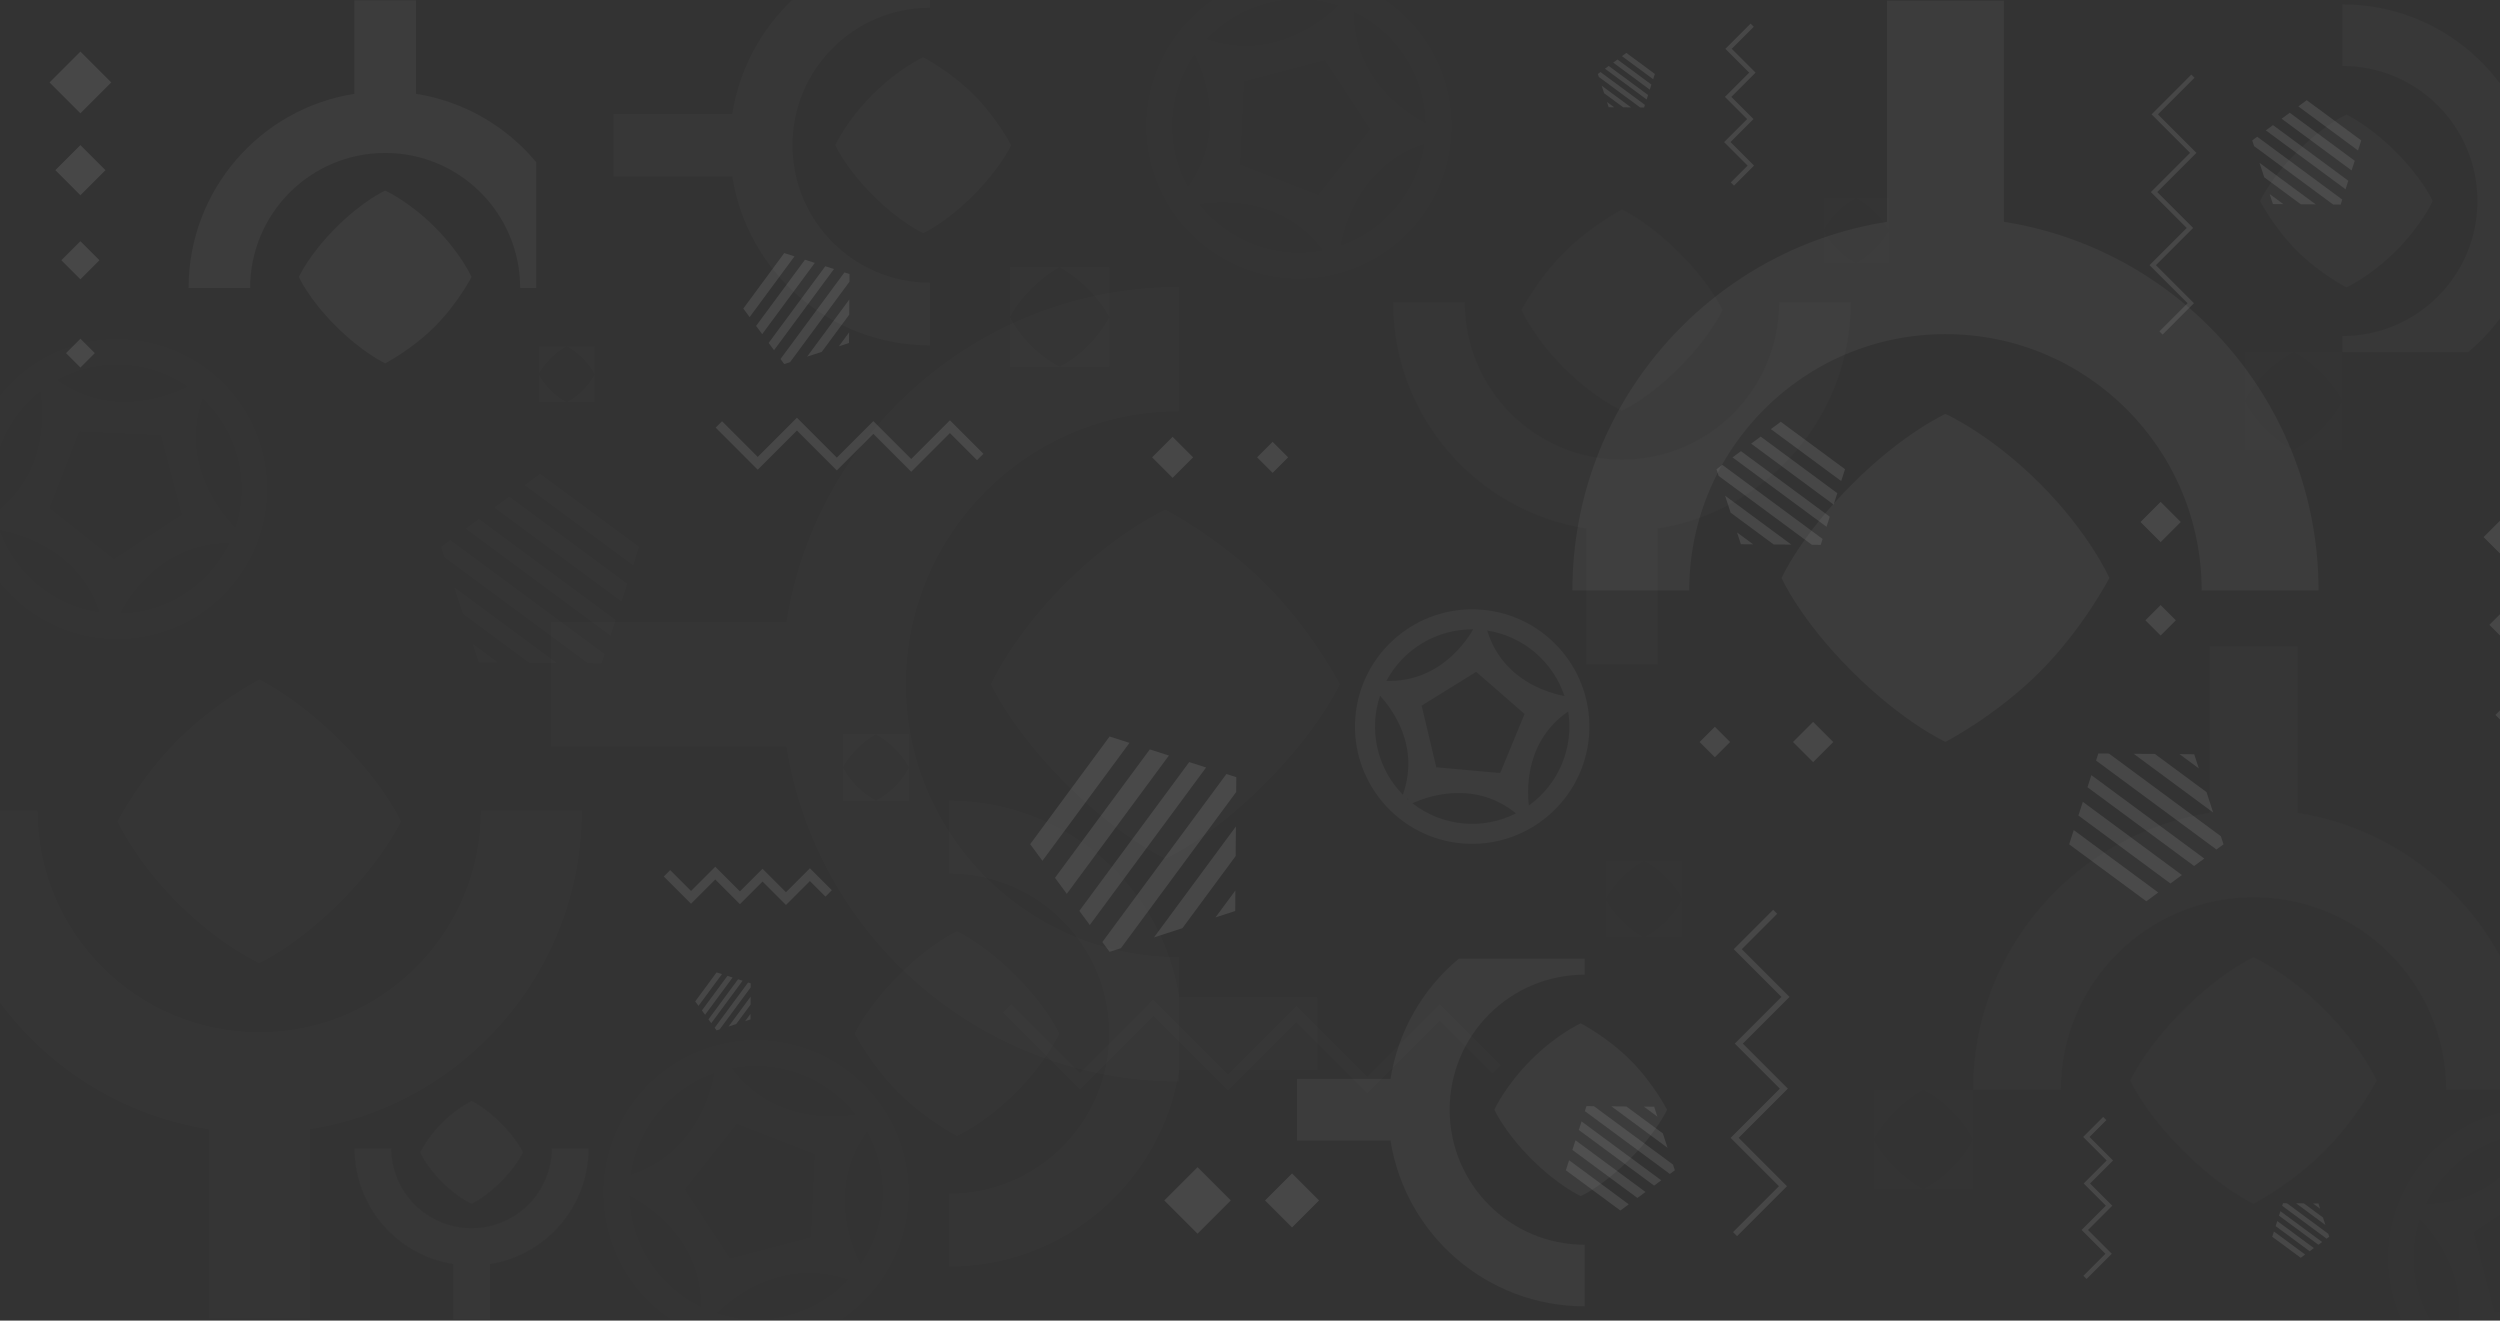 <svg width="1647" height="870" viewBox="0 0 1647 870" fill="none" xmlns="http://www.w3.org/2000/svg">
<rect x="0" y="0" width="1647" height="870" fill="#333333" stroke="none"/>
<g opacity="0.23">
<path opacity="0.23" d="M1244.19 151.86L1244.19 173.275L1222.77 173.275C1222.77 173.275 1228.23 170.855 1234.97 164.108C1241.72 157.362 1244.19 151.86 1244.19 151.86Z" fill="white" fill-opacity="0.1"/>
<path opacity="0.23" d="M1222.77 130.44L1244.19 130.44L1244.19 151.86C1244.19 151.86 1241.84 146.498 1235.06 139.718C1228.27 132.937 1222.77 130.44 1222.77 130.44Z" fill="white" fill-opacity="0.1"/>
<path opacity="0.23" d="M1222.77 130.44C1213.67 135.292 1206.22 142.748 1201.36 151.86L1201.36 130.44L1222.77 130.44Z" fill="white" fill-opacity="0.1"/>
<path opacity="0.23" d="M1222.77 173.275L1201.36 173.275L1201.36 151.86C1201.36 151.86 1203.95 157.686 1210.45 164.194C1216.94 170.701 1222.77 173.275 1222.77 173.275Z" fill="white" fill-opacity="0.1"/>
</g>
<g opacity="0.23">
<path opacity="0.23" d="M1543.18 264.14L1543.18 296.312L1511.02 296.312C1511.02 296.312 1519.21 292.677 1529.34 282.543C1539.47 272.408 1543.18 264.14 1543.18 264.14Z" fill="white" fill-opacity="0.1"/>
<path opacity="0.23" d="M1511.02 231.968L1543.18 231.968L1543.18 264.14C1543.18 264.14 1539.65 256.094 1529.47 245.904C1519.29 235.714 1511.02 231.968 1511.02 231.968Z" fill="white" fill-opacity="0.1"/>
<path opacity="0.23" d="M1511.02 231.968C1497.35 239.258 1486.15 250.457 1478.86 264.14L1478.86 231.968L1511.02 231.968Z" fill="white" fill-opacity="0.1"/>
<path opacity="0.23" d="M1511.02 296.312L1478.86 296.312L1478.86 264.14C1478.86 264.14 1482.73 272.894 1492.5 282.666C1502.27 292.438 1511.02 296.312 1511.02 296.312Z" fill="white" fill-opacity="0.1"/>
</g>
<path d="M1424.71 220.419L1445.38 199.741L1420.33 174.69L1444.83 150.181L1421.19 126.537L1447.02 100.71L1421.66 75.34L1445.76 51.235L1443.65 49.13L1417.45 75.34L1442.8 100.71L1416.99 126.537L1440.62 150.181L1416.12 174.69L1441.17 199.741L1422.6 218.314L1424.71 220.419Z" fill="white" fill-opacity="0.1"/>
<path d="M1142.36 122.309L1155.55 109.114L1140.05 93.614L1155.21 78.455L1140.59 63.833L1156.56 47.855L1140.87 32.164L1155.38 17.652L1153.27 15.547L1136.66 32.164L1152.35 47.855L1136.37 63.833L1151 78.455L1135.84 93.614L1151.33 109.114L1140.25 120.199L1142.36 122.309Z" fill="white" fill-opacity="0.1"/>
<path d="M1551.28 105.91L1549.23 112.29L1503.12 78.221L1508.46 74.279L1551.28 105.91Z" fill="white" fill-opacity="0.1"/>
<path d="M1492.72 85.892L1497.44 82.41L1547.05 119.066L1545.25 124.7L1492.72 85.892Z" fill="white" fill-opacity="0.1"/>
<path d="M1515.71 134.561L1491.67 116.793L1488.58 107.302L1525.58 134.642L1515.71 134.561Z" fill="white" fill-opacity="0.1"/>
<path d="M1514.13 70.089L1519.67 66.006L1555.58 92.502L1553.45 99.138L1514.13 70.089Z" fill="white" fill-opacity="0.1"/>
<path d="M1504.24 134.467L1497.4 134.416L1495.25 127.832L1504.24 134.467Z" fill="white" fill-opacity="0.1"/>
<path d="M1484.99 96.269L1483.76 92.502L1487.04 90.081L1543.07 131.476L1542.01 134.774L1537.06 134.736L1484.99 96.269Z" fill="white" fill-opacity="0.1"/>
<path d="M1210.42 324.922L1208 332.44L1153.64 292.277L1159.93 287.627L1210.42 324.922Z" fill="white" fill-opacity="0.1"/>
<path d="M1141.37 301.32L1146.94 297.216L1205.44 340.431L1203.31 347.07L1141.37 301.32Z" fill="white" fill-opacity="0.1"/>
<path d="M1168.49 358.701L1140.13 337.754L1136.49 326.563L1180.13 358.795L1168.49 358.701Z" fill="white" fill-opacity="0.1"/>
<path d="M1166.63 282.688L1173.16 277.872L1215.49 309.111L1212.98 316.936L1166.63 282.688Z" fill="white" fill-opacity="0.1"/>
<path d="M1154.96 358.594L1146.89 358.53L1144.37 350.765L1154.96 358.594Z" fill="white" fill-opacity="0.1"/>
<path d="M1132.26 313.556L1130.82 309.111L1134.68 306.26L1200.74 355.061L1199.49 358.952L1193.65 358.906L1132.26 313.556Z" fill="white" fill-opacity="0.1"/>
<g opacity="0.32">
<path opacity="0.32" d="M413.133 384.596L409.418 396.163L325.79 334.38L335.479 327.233L413.133 384.596Z" fill="white" fill-opacity="0.1"/>
<path opacity="0.32" d="M306.934 348.294L315.496 341.978L405.474 408.449L402.193 418.665L306.934 348.294Z" fill="white" fill-opacity="0.1"/>
<path opacity="0.32" d="M348.642 436.556L305.027 404.337L299.427 387.123L366.536 436.701L348.642 436.556Z" fill="white" fill-opacity="0.1"/>
<path opacity="0.32" d="M345.778 319.634L355.816 312.227L420.938 360.278L417.078 372.309L345.778 319.634Z" fill="white" fill-opacity="0.1"/>
<path opacity="0.32" d="M327.833 436.39L315.419 436.287L311.534 424.35L327.833 436.39Z" fill="white" fill-opacity="0.1"/>
<path opacity="0.32" d="M292.916 367.11L290.695 360.278L296.639 355.893L398.248 430.956L396.328 436.939L387.345 436.867L292.916 367.11Z" fill="white" fill-opacity="0.1"/>
</g>
<path d="M1087.96 55.731L1086.89 59.064L1062.78 41.249L1065.58 39.191L1087.96 55.731Z" fill="white" fill-opacity="0.1"/>
<path d="M1057.35 45.264L1059.81 43.44L1085.76 62.605L1084.81 65.55L1057.35 45.264Z" fill="white" fill-opacity="0.1"/>
<path d="M1069.37 70.711L1056.79 61.421L1055.18 56.456L1074.53 70.754L1069.37 70.711Z" fill="white" fill-opacity="0.1"/>
<path d="M1068.54 37.001L1071.44 34.865L1090.22 48.716L1089.1 52.185L1068.54 37.001Z" fill="white" fill-opacity="0.1"/>
<path d="M1063.37 70.665L1059.79 70.635L1058.67 67.191L1063.37 70.665Z" fill="white" fill-opacity="0.1"/>
<path d="M1053.3 50.69L1052.66 48.717L1054.38 47.455L1083.67 69.097L1083.12 70.823L1080.53 70.801L1053.3 50.69Z" fill="white" fill-opacity="0.1"/>
<g opacity="0.34">
<path opacity="0.44" d="M1068.55 270.555C1068.55 270.555 1050.52 262.577 1030.4 242.453C1010.28 222.329 1002.32 204.301 1002.32 204.301C1002.32 204.301 1012.78 183.968 1030.5 166.239C1048.23 148.51 1068.56 138.043 1068.56 138.043C1068.56 138.043 1085.58 145.757 1106.55 166.742C1127.52 187.727 1134.79 204.301 1134.79 204.301C1134.79 204.301 1127.13 221.323 1106.28 242.193C1085.43 263.063 1068.55 270.555 1068.55 270.555Z" fill="white" fill-opacity="0.1"/>
<path opacity="0.46" d="M917.788 199.238L965.023 199.238C965.023 256.431 1011.38 302.799 1068.56 302.799C1125.73 302.799 1172.08 256.435 1172.08 199.238L1219.32 199.238C1219.32 274.484 1164.22 336.851 1092.18 348.192L1092.18 437.587L1044.94 437.587L1044.94 348.187C972.879 336.851 917.788 274.484 917.788 199.238Z" fill="white" fill-opacity="0.1"/>
</g>
<path opacity="0.25" d="M1602.69 132.413C1602.69 132.413 1595.84 147.896 1578.56 165.186C1561.27 182.476 1545.79 189.325 1545.79 189.325C1545.79 189.325 1528.34 180.337 1513.1 165.105C1497.87 149.874 1488.9 132.413 1488.9 132.413C1488.9 132.413 1495.52 117.791 1513.54 99.768C1531.56 81.745 1545.79 75.501 1545.79 75.501C1545.79 75.501 1560.41 82.069 1578.33 99.998C1596.26 117.928 1602.69 132.413 1602.69 132.413Z" fill="white" fill-opacity="0.1"/>
<path d="M1423.42 357.171L1436.69 343.896L1423.42 330.625L1410.16 343.896L1423.42 357.171Z" fill="white" fill-opacity="0.1"/>
<path d="M1423.42 418.677L1433.46 408.64L1423.42 398.608L1413.39 408.64L1423.42 418.677Z" fill="white" fill-opacity="0.1"/>
<g opacity="0.35">
<g opacity="0.35">
<path opacity="0.35" d="M51.302 226.791C103.904 212.501 158.323 243.676 172.613 296.296C186.903 348.916 155.732 403.343 103.13 417.654C64.039 428.275 23.944 413.785 0.062 384.042L0.062 349.867C10.483 379.021 36.233 399.094 65.541 403.356C59.034 383.56 46.034 368.495 26.884 358.527C18.445 354.161 9.412 351.057 0.075 349.313L0.075 335.181C15.369 322.348 24.429 305.403 27.029 284.696C28.133 275.737 27.99 266.668 26.603 257.748C14.485 267.312 5.293 280.093 0.075 294.634L0.075 260.459C13.135 244.059 31.082 232.264 51.302 226.791ZM55.732 243.096C49.467 244.796 43.426 247.235 37.736 250.363C55.034 262.7 74.758 267.12 96.402 263.502C105.84 261.901 114.99 258.914 123.556 254.637C113.763 247.902 102.625 243.381 90.913 241.389C79.201 239.396 67.197 239.978 55.732 243.096ZM156.315 300.724C152.372 286.14 144.457 272.941 133.454 262.602C126.433 282.999 127.88 303.4 137.782 323.29C142.261 332.254 148.109 340.462 155.115 347.621C160.1 332.445 160.517 316.136 156.315 300.724ZM153.574 351.921L152.949 352.62L152.949 353.498C153.153 352.973 153.366 352.449 153.574 351.921ZM98.704 401.332C110.043 398.257 120.587 392.773 129.62 385.251C138.652 377.729 145.96 368.347 151.047 357.742C128.884 357.896 109.768 366.351 94.236 382.887C88.275 389.274 83.195 396.43 79.129 404.166C85.744 404.018 92.318 403.067 98.704 401.332ZM75.056 368.32L119.739 339.042L105.981 286.707L52.226 284.261L32.65 334.716L75.056 368.32Z" fill="white" fill-opacity="0.1"/>
</g>
</g>
<path opacity="0.25" d="M1671.1 112.123L1725.94 112.123L1725.94 152.708L1671.1 152.708C1666.19 183.736 1650.17 211.913 1626.03 231.977L1543.18 231.977L1543.18 221.37C1592.3 221.37 1632.12 181.544 1632.12 132.414C1632.12 83.284 1592.3 43.47 1543.18 43.47L1543.18 2.877C1607.8 2.877 1661.36 50.221 1671.1 112.123Z" fill="white" fill-opacity="0.1"/>
<path opacity="0.44" d="M253.765 125.544C253.765 125.544 269.247 132.392 286.533 149.682C303.818 166.973 310.666 182.456 310.666 182.456C310.666 182.456 301.682 199.929 286.456 215.148C271.23 230.367 253.77 239.367 253.77 239.367C253.77 239.367 239.152 232.74 221.134 214.717C203.117 196.694 196.878 182.456 196.878 182.456C196.878 182.456 203.449 167.833 221.368 149.904C239.288 131.975 253.765 125.544 253.765 125.544Z" fill="white" fill-opacity="0.1"/>
<path opacity="0.44" d="M233.479 61.796L233.479 0.162L274.056 0.162L274.056 61.796C305.045 66.703 333.2 82.717 353.28 106.86L353.28 189.734L342.68 189.734C342.68 140.605 302.865 100.778 253.74 100.778C204.615 100.778 164.8 140.605 164.8 189.734L124.233 189.734C124.267 125.096 171.596 71.521 233.479 61.796Z" fill="white" fill-opacity="0.1"/>
<g opacity="0.23">
<path opacity="0.23" d="M1234.48 750.725L1234.48 718.05L1267.15 718.05C1267.15 718.05 1258.83 721.741 1248.54 732.037C1238.25 742.333 1234.48 750.725 1234.48 750.725Z" fill="white" fill-opacity="0.1"/>
<path opacity="0.23" d="M1267.15 783.4L1234.48 783.4L1234.48 750.725C1234.48 750.725 1238.06 758.899 1248.4 769.247C1258.75 779.594 1267.15 783.4 1267.15 783.4Z" fill="white" fill-opacity="0.1"/>
<path opacity="0.23" d="M1267.15 783.4C1281.03 775.994 1292.4 764.62 1299.81 750.725L1299.81 783.4L1267.15 783.4Z" fill="white" fill-opacity="0.1"/>
<path opacity="0.23" d="M1267.15 718.05L1299.81 718.05L1299.81 750.725C1299.81 750.725 1295.88 741.835 1285.96 731.909C1276.03 721.983 1267.15 718.05 1267.15 718.05Z" fill="white" fill-opacity="0.1"/>
</g>
<g opacity="0.23">
<path opacity="0.23" d="M1057.91 592.387L1057.91 567.183L1083.1 567.183C1083.1 567.183 1076.68 570.034 1068.74 577.974C1060.8 585.913 1057.91 592.387 1057.91 592.387Z" fill="white" fill-opacity="0.1"/>
<path opacity="0.23" d="M1083.1 617.587L1057.9 617.587L1057.9 592.387C1057.9 592.387 1060.66 598.695 1068.64 606.677C1076.62 614.659 1083.1 617.587 1083.1 617.587Z" fill="white" fill-opacity="0.1"/>
<path opacity="0.23" d="M1083.1 617.587C1093.81 611.881 1102.58 603.106 1108.29 592.383L1108.29 617.587L1083.1 617.587Z" fill="white" fill-opacity="0.1"/>
<path opacity="0.23" d="M1083.1 567.179L1108.29 567.179L1108.29 592.387C1108.29 592.387 1105.26 585.53 1097.61 577.871C1089.95 570.213 1083.1 567.179 1083.1 567.179Z" fill="white" fill-opacity="0.1"/>
</g>
<path d="M1168.15 599.351L1142.2 625.309L1173.64 656.757L1142.88 687.523L1172.55 717.202L1140.14 749.621L1171.98 781.461L1141.72 811.72L1144.37 814.366L1177.26 781.461L1145.43 749.621L1177.84 717.202L1148.17 687.523L1178.93 656.757L1147.49 625.309L1170.79 601.997L1168.15 599.351Z" fill="white" fill-opacity="0.1"/>
<path d="M1385.56 735.834L1372.38 749.029L1387.87 764.525L1372.71 779.684L1387.33 794.31L1371.36 810.287L1387.05 825.979L1372.55 840.486L1374.65 842.596L1391.26 825.979L1375.58 810.287L1391.55 794.31L1376.92 779.684L1392.08 764.525L1376.59 749.029L1387.67 737.94L1385.56 735.834Z" fill="white" fill-opacity="0.1"/>
<path d="M1035.88 757.582L1037.93 751.206L1084.04 785.271L1078.7 789.213L1035.88 757.582Z" fill="white" fill-opacity="0.1"/>
<path d="M1094.44 777.6L1089.72 781.082L1040.11 744.43L1041.92 738.796L1094.44 777.6Z" fill="white" fill-opacity="0.1"/>
<path d="M1071.44 728.93L1095.5 746.698L1098.58 756.189L1061.58 728.854L1071.44 728.93Z" fill="white" fill-opacity="0.1"/>
<path d="M1073.02 793.402L1067.49 797.489L1031.58 770.994L1033.71 764.358L1073.02 793.402Z" fill="white" fill-opacity="0.1"/>
<path d="M1082.92 729.024L1089.76 729.079L1091.9 735.664L1082.92 729.024Z" fill="white" fill-opacity="0.1"/>
<path d="M1102.17 767.226L1103.39 770.994L1100.12 773.41L1044.09 732.02L1045.15 728.721L1050.1 728.76L1102.17 767.226Z" fill="white" fill-opacity="0.1"/>
<path d="M1369.26 537.261L1372.16 528.235L1437.45 576.47L1429.88 582.048L1369.26 537.261Z" fill="white" fill-opacity="0.1"/>
<path d="M1452.17 565.606L1445.48 570.537L1375.24 518.641L1377.8 510.663L1452.17 565.606Z" fill="white" fill-opacity="0.1"/>
<path d="M1419.61 496.697L1453.66 521.851L1458.03 535.292L1405.64 496.587L1419.61 496.697Z" fill="white" fill-opacity="0.1"/>
<path d="M1421.85 587.981L1414.01 593.764L1363.16 556.252L1366.18 546.859L1421.85 587.981Z" fill="white" fill-opacity="0.1"/>
<path d="M1435.85 496.829L1445.54 496.906L1448.58 506.227L1435.85 496.829Z" fill="white" fill-opacity="0.1"/>
<path d="M1463.11 550.916L1464.85 556.252L1460.2 559.674L1380.88 501.07L1382.38 496.399L1389.39 496.455L1463.11 550.916Z" fill="white" fill-opacity="0.1"/>
<path d="M1499.19 807.764L1500.27 804.432L1524.38 822.242L1521.59 824.305L1499.19 807.764Z" fill="white" fill-opacity="0.1"/>
<path d="M1529.82 818.231L1527.35 820.051L1501.4 800.886L1502.35 797.941L1529.82 818.231Z" fill="white" fill-opacity="0.1"/>
<path d="M1517.79 792.784L1530.36 802.075L1531.98 807.036L1512.63 792.742L1517.79 792.784Z" fill="white" fill-opacity="0.1"/>
<path d="M1518.62 826.495L1515.72 828.63L1496.94 814.775L1498.06 811.306L1518.62 826.495Z" fill="white" fill-opacity="0.1"/>
<path d="M1523.79 792.831L1527.37 792.861L1528.49 796.305L1523.79 792.831Z" fill="white" fill-opacity="0.1"/>
<path d="M1533.85 812.806L1534.5 814.775L1532.78 816.041L1503.49 794.4L1504.04 792.674L1506.63 792.695L1533.85 812.806Z" fill="white" fill-opacity="0.1"/>
<g opacity="0.34">
<path opacity="0.44" d="M1484.59 630.636C1484.59 630.636 1506.68 640.409 1531.34 665.08C1556 689.751 1565.78 711.84 1565.78 711.84C1565.78 711.84 1552.96 736.763 1531.23 758.494C1509.51 780.225 1484.59 793.049 1484.59 793.049C1484.59 793.049 1463.74 783.596 1438.03 757.876C1412.31 732.156 1403.41 711.849 1403.41 711.849C1403.41 711.849 1412.77 690.966 1438.35 665.395C1463.93 639.825 1484.59 630.636 1484.59 630.636Z" fill="white" fill-opacity="0.1"/>
<path opacity="0.46" d="M1669.38 718.05L1611.5 718.05C1611.5 647.948 1554.69 591.117 1484.61 591.117C1414.53 591.117 1357.72 647.948 1357.72 718.05L1299.84 718.05C1299.84 625.816 1367.38 549.373 1455.68 535.475L1455.68 425.905L1513.55 425.905L1513.55 535.475C1601.84 549.373 1669.38 625.816 1669.38 718.05Z" fill="white" fill-opacity="0.1"/>
</g>
<path opacity="0.44" d="M984.488 731.078C984.488 731.078 991.339 715.595 1008.62 698.305C1025.9 681.015 1041.39 674.166 1041.39 674.166C1041.39 674.166 1058.84 683.154 1074.07 698.386C1089.31 713.618 1098.28 731.078 1098.28 731.078C1098.28 731.078 1091.66 745.7 1073.64 763.728C1055.63 781.755 1041.39 788.003 1041.39 788.003C1041.39 788.003 1026.77 781.435 1008.85 763.506C990.926 745.577 984.488 731.078 984.488 731.078Z" fill="white" fill-opacity="0.1"/>
<path d="M1181.21 488.843L1194.48 502.114L1207.75 488.843L1194.48 475.572L1181.21 488.843Z" fill="white" fill-opacity="0.1"/>
<path d="M1119.72 488.843L1129.75 498.879L1139.79 488.843L1129.75 478.806L1119.72 488.843Z" fill="white" fill-opacity="0.1"/>
<path opacity="0.44" d="M916.064 751.373L854.461 751.373L854.461 710.788L916.064 710.788C920.979 679.762 936.997 651.587 961.13 631.519L1043.98 631.519L1043.98 642.118C994.867 642.118 955.04 681.944 955.04 731.074C955.04 780.204 994.859 820.03 1043.98 820.03L1043.98 860.611C979.36 860.615 925.805 813.271 916.064 751.373Z" fill="white" fill-opacity="0.1"/>
<path d="M1656.53 374.175L1676.86 353.842L1656.53 333.514L1636.2 353.842L1656.53 374.175Z" fill="white" fill-opacity="0.1"/>
<path d="M1656.53 428.176L1673.04 411.658L1656.53 395.139L1640.02 411.658L1656.53 428.176Z" fill="white" fill-opacity="0.1"/>
<path d="M1656.53 483.545L1669.07 471.003L1656.53 458.461L1643.99 471.003L1656.53 483.545Z" fill="white" fill-opacity="0.1"/>
<path d="M52.971 74.632L73.299 54.299L52.971 33.966L32.642 54.299L52.971 74.632Z" fill="white" fill-opacity="0.1"/>
<path d="M52.97 128.633L69.486 112.114L52.97 95.596L36.455 112.114L52.97 128.633Z" fill="white" fill-opacity="0.1"/>
<path d="M52.97 184.002L65.507 171.46L52.97 158.917L40.434 171.46L52.97 184.002Z" fill="white" fill-opacity="0.1"/>
<path d="M52.97 242.124L62.452 232.638L52.97 223.155L43.489 232.638L52.97 242.124Z" fill="white" fill-opacity="0.1"/>
<path opacity="0.46" d="M976.143 401.677C1018.58 405.129 1050.31 442.479 1046.85 484.935C1043.4 527.391 1006.06 559.12 963.619 555.68C921.179 552.241 889.454 514.878 892.905 472.422C896.357 429.967 933.699 398.225 976.143 401.677ZM913.366 448.556C929.635 449.025 944.146 443.468 956.559 432.025C962.044 426.941 966.749 421.073 970.521 414.611C958.807 414.508 947.288 417.618 937.213 423.604C927.138 429.59 918.891 438.224 913.366 448.569L913.366 448.556ZM1007.23 530.643C1016.86 523.738 1024.38 514.287 1028.96 503.347C1033.53 492.407 1034.98 480.409 1033.14 468.693C1019.48 478.142 1011.01 491.46 1007.92 508.328C1006.59 515.695 1006.36 523.22 1007.23 530.655L1007.23 530.643ZM1030.67 458.567C1026.95 447.389 1020.23 437.45 1011.25 429.837C1002.28 422.224 991.378 417.231 979.756 415.404C984.798 431.599 995.216 443.817 1010.76 451.74C1017.05 454.927 1023.75 457.224 1030.67 458.567ZM972.521 442.611L936.584 464.871L946.235 505.49L988.331 509.257L1004.37 470.372L972.521 442.611ZM964.687 542.524C976.435 543.491 988.22 541.175 998.731 535.833C985.611 525.264 970.219 520.917 953.001 522.916C945.231 523.831 937.651 525.952 930.532 529.202C940.367 536.899 952.244 541.532 964.687 542.524ZM927.8 526.931L927.456 526.287L926.813 526.044L927.8 526.931ZM924.196 523.521C929.962 507.19 928.822 490.906 920.792 475.09C917.681 469.012 913.771 463.379 909.166 458.341C905.421 469.537 904.844 481.553 907.499 493.057C910.153 504.561 915.935 515.105 924.205 523.521L924.196 523.521Z" fill="white" fill-opacity="0.1"/>
<path opacity="0.44" d="M1281.68 272.702C1281.68 272.702 1311.04 285.705 1343.86 318.516C1376.69 351.328 1389.67 380.738 1389.67 380.738C1389.67 380.738 1372.61 413.887 1343.71 442.79C1314.8 471.693 1281.67 488.757 1281.67 488.757C1281.67 488.757 1253.92 476.181 1219.72 441.972C1185.52 407.762 1173.68 380.738 1173.68 380.738C1173.68 380.738 1186.15 352.981 1220.16 318.943C1254.18 284.904 1281.68 272.702 1281.68 272.702Z" fill="white" fill-opacity="0.1"/>
<path opacity="0.46" d="M1527.47 388.977L1450.45 388.977C1450.45 295.729 1374.88 220.138 1281.66 220.138C1188.44 220.138 1112.88 295.729 1112.88 388.977L1035.89 388.977C1035.89 266.293 1125.72 164.611 1243.17 146.124L1243.17 0.375L1320.2 0.375L1320.2 146.128C1437.64 164.611 1527.47 266.293 1527.47 388.977Z" fill="white" fill-opacity="0.1"/>
<g opacity="0.46">
<g opacity="0.46">
<path opacity="0.44" d="M652.798 450.76C652.798 450.76 666.637 419.474 701.562 384.541C736.486 349.607 767.764 335.764 767.764 335.764C767.764 335.764 803.047 353.928 833.81 384.698C864.572 415.468 882.748 450.756 882.748 450.756C882.748 450.756 869.364 480.303 832.958 516.724C796.553 553.145 767.786 565.734 767.786 565.734C767.786 565.734 738.244 552.459 702.034 516.234C665.824 480.009 652.798 450.76 652.798 450.76Z" fill="white" fill-opacity="0.1"/>
</g>
<g opacity="0.46">
<path opacity="0.46" d="M776.552 189.014L776.552 271.015C677.305 271.015 596.855 351.49 596.855 450.76C596.855 550.03 677.284 630.509 776.552 630.509L776.552 712.506C645.981 712.506 537.755 616.841 518.082 491.745L362.961 491.746L362.961 409.757L518.082 409.757C537.755 284.687 645.981 189.014 776.552 189.014Z" fill="white" fill-opacity="0.1"/>
</g>
</g>
<g opacity="0.46">
<g opacity="0.46">
<path opacity="0.44" d="M170.783 634.519C170.783 634.519 145.37 623.272 116.998 594.884C88.627 566.497 77.384 541.088 77.384 541.088C77.384 541.088 92.138 512.419 117.13 487.424C142.123 462.428 170.783 447.665 170.783 447.665C170.783 447.665 194.776 458.541 224.356 488.152C253.936 517.763 264.179 541.109 264.179 541.109C264.179 541.109 253.395 565.116 223.977 594.543C194.559 623.971 170.783 634.519 170.783 634.519Z" fill="white" fill-opacity="0.1"/>
</g>
<g opacity="0.46">
<path opacity="0.46" d="M0.074 533.958L24.799 533.958C24.799 614.604 90.159 679.979 170.783 679.979C251.408 679.979 316.746 614.604 316.746 533.958L383.358 533.958C383.358 640.076 305.665 728.005 204.082 743.991L204.082 868.708L137.48 868.708L137.48 743.991C81.358 735.161 32.527 704.357 0.062 660.674L0.074 533.958Z" fill="white" fill-opacity="0.1"/>
</g>
</g>
<g opacity="0.35">
<path opacity="0.35" d="M577.072 483.814L598.869 483.814L598.869 505.617C598.869 505.617 596.405 500.077 589.54 493.198C582.676 486.32 577.072 483.814 577.072 483.814Z" fill="white" fill-opacity="0.1"/>
<path opacity="0.35" d="M555.275 505.617L555.275 483.814L577.072 483.814C577.072 483.814 571.616 486.205 564.731 493.113C557.845 500.021 555.275 505.617 555.275 505.617Z" fill="white" fill-opacity="0.1"/>
<path opacity="0.35" d="M555.275 505.617C560.214 514.895 567.803 522.487 577.072 527.425L555.275 527.425L555.275 505.617Z" fill="white" fill-opacity="0.1"/>
<path opacity="0.35" d="M598.869 505.617L598.869 527.425L577.072 527.425C577.072 527.425 583.004 524.799 589.625 518.177C596.247 511.554 598.869 505.617 598.869 505.617Z" fill="white" fill-opacity="0.1"/>
</g>
<g opacity="0.35">
<path opacity="0.35" d="M698.017 176.169L730.784 176.169L730.784 208.921C730.784 208.921 727.082 200.585 716.767 190.267C706.451 179.95 698.017 176.169 698.017 176.169Z" fill="white" fill-opacity="0.1"/>
<path opacity="0.35" d="M665.275 208.921L665.275 176.169L698.017 176.169C698.017 176.169 689.825 179.762 679.455 190.135C669.084 200.508 665.275 208.921 665.275 208.921Z" fill="white" fill-opacity="0.1"/>
<path opacity="0.35" d="M665.275 208.921C672.699 222.852 684.097 234.254 698.017 241.673L665.275 241.673L665.275 208.921Z" fill="white" fill-opacity="0.1"/>
<path opacity="0.35" d="M730.742 208.921L730.742 241.673L697.974 241.673C697.974 241.673 706.885 237.731 716.83 227.784C726.775 217.837 730.742 208.921 730.742 208.921Z" fill="white" fill-opacity="0.1"/>
</g>
<g opacity="0.44">
<g opacity="0.44">
<path opacity="0.44" d="M373.328 228.15L391.724 228.15L391.724 246.552C391.724 246.552 389.643 241.864 383.847 236.068C378.051 230.272 373.328 228.15 373.328 228.15Z" fill="white" fill-opacity="0.1"/>
</g>
<g opacity="0.44">
<path opacity="0.44" d="M354.927 246.552L354.927 228.15L373.328 228.15C373.328 228.15 368.723 230.166 362.897 235.996C357.072 241.826 354.927 246.552 354.927 246.552Z" fill="white" fill-opacity="0.1"/>
</g>
<g opacity="0.44">
<path opacity="0.44" d="M354.927 246.552C359.098 254.381 365.504 260.788 373.328 264.954L354.927 264.954L354.927 246.552Z" fill="white" fill-opacity="0.1"/>
</g>
<g opacity="0.44">
<path opacity="0.44" d="M391.724 246.552L391.724 264.954L373.328 264.954C373.328 264.954 378.332 262.743 383.919 257.151C389.507 251.56 391.724 246.552 391.724 246.552Z" fill="white" fill-opacity="0.1"/>
</g>
</g>
<path d="M600.303 310.798L625.801 285.296L643.67 303.165L647.883 298.955L625.801 276.866L600.303 302.373L575.361 277.424L551.296 301.49L525.01 275.2L499.192 301.026L475.693 277.518L471.48 281.733L499.192 309.451L525.01 283.625L551.296 309.92L575.361 285.85L600.303 310.798Z" fill="white" fill-opacity="0.1"/>
<path d="M517.793 596.21L533.564 580.433L543.815 590.687L548.028 586.472L533.564 572.007L517.793 587.784L502.363 572.353L487.481 587.239L471.221 570.976L455.25 586.949L441.518 573.213L437.305 577.428L455.25 595.379L471.221 579.402L487.481 595.669L502.363 580.778L517.793 596.21Z" fill="white" fill-opacity="0.1"/>
<g opacity="0.46">
<g opacity="0.46">
<path opacity="0.46" d="M900.791 720.211L948.546 672.444L983.245 707.152L988.658 701.736L948.546 661.611L900.791 709.377L854.074 662.647L809.009 707.728L759.781 658.483L711.426 706.85L666.182 661.59L660.765 667.011L711.426 717.688L759.781 669.321L809.009 718.561L854.074 673.484L900.791 720.211Z" fill="white" fill-opacity="0.1"/>
</g>
</g>
<path d="M530.308 171.102L536.798 173.186L502.124 220.142L498.115 214.704L530.308 171.102Z" fill="white" fill-opacity="0.1"/>
<path d="M509.933 230.733L506.388 225.925L543.692 175.402L549.424 177.243L509.933 230.733Z" fill="white" fill-opacity="0.1"/>
<path d="M559.467 207.314L541.385 231.802L531.725 234.948L559.548 197.265L559.467 207.314Z" fill="white" fill-opacity="0.1"/>
<path d="M493.852 208.921L489.69 203.283L516.657 166.716L523.41 168.886L493.852 208.921Z" fill="white" fill-opacity="0.1"/>
<path d="M559.373 218.996L559.318 225.968L552.616 228.15L559.373 218.996Z" fill="white" fill-opacity="0.1"/>
<path d="M520.495 238.604L516.657 239.848L514.197 236.511L556.322 179.459L559.68 180.537L559.641 185.579L520.495 238.604Z" fill="white" fill-opacity="0.1"/>
<path d="M757.483 493.706L770.071 497.75L702.805 588.854L695.021 578.302L757.483 493.706Z" fill="white" fill-opacity="0.1"/>
<path d="M717.954 609.396L711.077 600.071L783.45 502.05L794.574 505.622L717.954 609.396Z" fill="white" fill-opacity="0.1"/>
<path d="M814.056 563.965L778.973 611.48L760.232 617.578L814.209 544.468L814.056 563.965Z" fill="white" fill-opacity="0.1"/>
<path d="M686.753 567.085L678.684 556.145L731.001 485.203L744.1 489.41L686.753 567.085Z" fill="white" fill-opacity="0.1"/>
<path d="M813.873 586.634L813.762 600.156L800.761 604.388L813.873 586.634Z" fill="white" fill-opacity="0.1"/>
<path d="M738.44 624.67L731.001 627.091L726.227 620.613L807.953 509.922L814.473 512.014L814.392 521.799L738.44 624.67Z" fill="white" fill-opacity="0.1"/>
<path d="M479.234 642.898L482.63 643.984L464.501 668.541L462.403 665.694L479.234 642.898Z" fill="white" fill-opacity="0.1"/>
<path d="M468.583 674.077L466.727 671.563L486.234 645.144L489.234 646.107L468.583 674.077Z" fill="white" fill-opacity="0.1"/>
<path d="M494.481 661.829L485.026 674.635L479.975 676.28L494.524 656.578L494.481 661.829Z" fill="white" fill-opacity="0.1"/>
<path d="M460.174 662.672L457.999 659.723L472.098 640.605L475.63 641.738L460.174 662.672Z" fill="white" fill-opacity="0.1"/>
<path d="M494.43 667.94L494.405 671.584L490.898 672.726L494.43 667.94Z" fill="white" fill-opacity="0.1"/>
<path d="M474.102 678.189L472.098 678.846L470.812 677.098L492.839 647.266L494.592 647.828L494.575 650.467L474.102 678.189Z" fill="white" fill-opacity="0.1"/>
<g opacity="0.46">
<g opacity="0.46">
<path opacity="0.44" d="M697.872 680.943C697.872 680.943 689.757 699.294 669.271 719.785C648.785 740.275 630.444 748.394 630.444 748.394C630.444 748.394 609.75 737.739 591.719 719.691C573.689 701.642 563.024 680.943 563.024 680.943C563.024 680.943 570.876 663.614 592.23 642.254C613.584 620.894 630.457 613.496 630.457 613.496C630.457 613.496 647.781 621.282 669.02 642.527C690.259 663.772 697.872 680.943 697.872 680.943Z" fill="white" fill-opacity="0.1"/>
</g>
<g opacity="0.46">
<path opacity="0.46" d="M625.291 834.456L625.291 786.37C683.497 786.37 730.686 739.167 730.686 680.943C730.686 622.718 683.506 575.519 625.291 575.519L625.291 527.425C701.889 527.425 765.347 583.531 776.888 656.893L867.87 656.893L867.87 704.992L776.888 704.992C765.347 778.354 701.872 834.456 625.291 834.456Z" fill="white" fill-opacity="0.1"/>
</g>
</g>
<g opacity="0.48">
<path opacity="0.44" d="M550.288 95.664C550.288 95.664 557.263 79.896 574.855 62.299C592.447 44.702 608.209 37.725 608.209 37.725C608.209 37.725 625.984 46.875 641.483 62.38C656.981 77.884 666.131 95.664 666.131 95.664C666.131 95.664 659.39 110.551 641.023 128.906C622.657 147.262 608.188 153.624 608.188 153.624C608.188 153.624 593.294 146.933 575.063 128.685C556.833 110.436 550.288 95.664 550.288 95.664Z" fill="white" fill-opacity="0.1"/>
<path opacity="0.46" d="M612.635 0L612.635 5.114C562.637 5.114 522.104 45.656 522.104 95.673C522.104 145.689 562.65 186.24 612.635 186.24L612.635 227.536C546.854 227.536 492.328 179.336 482.417 116.304L404.265 116.304L404.265 75.007L482.417 75.007C486.944 46.363 500.798 20.02 521.823 0.077L612.635 0Z" fill="white" fill-opacity="0.1"/>
</g>
<path d="M810.839 790.854L788.94 768.953L767.041 790.854L788.94 812.759L810.839 790.854Z" fill="white" fill-opacity="0.1"/>
<path d="M869.003 790.854L851.21 773.061L833.418 790.854L851.21 808.651L869.003 790.854Z" fill="white" fill-opacity="0.1"/>
<path d="M786.021 301.295L772.514 287.781L759.007 301.295L772.514 314.805L786.021 301.295Z" fill="white" fill-opacity="0.1"/>
<path d="M848.623 301.295L838.405 291.076L828.192 301.295L838.405 311.511L848.623 301.295Z" fill="white" fill-opacity="0.1"/>
<g opacity="0.68">
<g opacity="0.68">
<path opacity="0.44" d="M310.661 793.079C310.661 793.079 301.448 789 291.158 778.708C280.869 768.416 276.792 759.197 276.792 759.197C284.474 744.789 296.265 732.996 310.661 725.321C310.661 725.321 319.364 729.263 330.092 739.994C340.82 750.725 344.53 759.197 344.53 759.197C344.53 759.197 340.624 767.904 329.955 778.576C319.287 789.247 310.661 793.079 310.661 793.079Z" fill="white" fill-opacity="0.1"/>
</g>
<g opacity="0.68">
<path opacity="0.46" d="M233.573 756.61L257.723 756.61C257.848 770.589 263.481 783.953 273.395 793.794C283.31 803.635 296.704 809.156 310.663 809.156C324.622 809.156 338.016 803.635 347.931 793.794C357.846 783.953 363.478 770.589 363.604 756.61L387.749 756.61C387.749 795.09 359.574 826.981 322.734 832.777L322.734 869.134L298.584 869.134L298.584 832.777C261.749 826.981 233.573 795.09 233.573 756.61Z" fill="white" fill-opacity="0.1"/>
</g>
</g>
<g opacity="0.35">
<g opacity="0.35">
<path opacity="0.35" d="M833.852 2.451C819.018 6.461 805.588 14.52 795.059 25.728C815.813 32.875 836.576 31.405 856.819 21.309C865.939 16.749 874.294 10.794 881.582 3.657C876.037 1.845 870.317 0.619 864.517 5.11154e-06L912.604 2.43616e-06C932.336 13.457 946.613 33.535 952.861 56.609C967.406 110.171 935.677 165.587 882.126 180.137C828.575 194.687 773.186 162.945 758.632 109.391C747.142 67.055 764.552 23.563 798.8 0.009L846.887 0.009C842.484 0.475 838.126 1.292 833.852 2.451ZM885.961 5.242L886.671 5.877L887.565 5.877C887.033 5.668 886.493 5.451 885.961 5.242ZM936.248 61.118C933.112 49.563 927.525 38.821 919.87 29.622C912.214 20.424 902.669 12.987 891.884 7.816C892.037 30.404 900.646 49.842 917.49 65.665C923.99 71.74 931.273 76.914 939.146 81.05C938.988 74.314 938.015 67.62 936.248 61.118ZM938.307 94.884C918.162 101.507 902.829 114.74 892.68 134.259C888.205 142.917 885.033 152.19 883.267 161.777C913.264 151.293 933.941 124.947 938.307 94.884ZM902.663 85.197L872.875 39.681L819.588 53.698L817.094 108.445L868.445 128.386L902.663 85.197ZM871.598 164.931C858.257 147.317 840.086 136.948 817.532 134.114C808.414 132.988 799.185 133.132 790.106 134.54C809.009 158.538 840.295 171.029 871.598 164.931ZM775.195 104.874C776.925 111.255 779.408 117.407 782.591 123.2C795.149 105.581 799.647 85.504 795.966 63.458C794.339 53.844 791.302 44.523 786.953 35.799C780.098 45.765 775.495 57.108 773.466 69.038C771.437 80.968 772.03 93.197 775.203 104.874L775.195 104.874Z" fill="white" fill-opacity="0.1"/>
</g>
</g>
<g opacity="0.35">
<g opacity="0.35">
<path opacity="0.35" d="M519.989 866.343C534.824 862.333 548.254 854.274 558.782 843.065C538.028 835.918 517.265 837.388 497.022 847.472C487.903 852.031 479.549 857.985 472.259 865.12C477.803 866.939 483.523 868.17 489.324 868.793L441.237 868.793C421.506 855.336 407.228 835.259 400.98 812.184C386.435 758.622 418.164 703.206 471.715 688.657C525.266 674.107 580.655 705.849 595.209 759.402C606.698 801.739 589.289 845.23 555.041 868.785L506.954 868.785C511.357 868.318 515.715 867.502 519.989 866.343ZM467.88 863.551L467.17 862.916L466.28 862.916C466.812 863.125 467.327 863.343 467.88 863.551ZM417.593 807.675C420.729 819.23 426.315 829.973 433.97 839.17C441.626 848.368 451.172 855.804 461.957 860.973C461.804 838.386 453.199 818.952 436.351 803.124C429.85 797.052 422.567 791.879 414.695 787.743C414.853 794.48 415.826 801.173 417.593 807.675ZM415.534 773.909C435.679 767.286 451.012 754.054 461.161 734.535C465.638 725.877 468.81 716.604 470.574 707.016C440.577 717.483 419.904 743.847 415.534 773.909ZM451.195 783.596L480.983 829.112L534.245 815.099L536.738 760.352L485.392 740.412L451.195 783.596ZM482.221 703.863C495.562 721.476 513.712 731.845 536.266 734.68C545.384 735.805 554.614 735.662 563.693 734.253C544.832 710.251 513.55 697.764 482.221 703.863ZM578.625 763.92C576.895 757.539 574.412 751.387 571.229 745.594C558.671 763.208 554.173 783.289 557.858 805.336C559.486 814.947 562.525 824.265 566.876 832.986C573.732 823.022 578.337 811.681 580.368 799.753C582.399 787.824 581.809 775.596 578.638 763.92L578.625 763.92Z" fill="white" fill-opacity="0.1"/>
</g>
</g>
<g opacity="0.35">
<g opacity="0.35">
<path opacity="0.35" d="M1646.19 733.209C1659.61 729.555 1673.66 728.784 1687.4 730.947C1701.15 733.11 1714.28 738.158 1725.94 745.76L1725.94 766.86C1714.02 756.496 1699.39 749.772 1683.78 747.486C1690.28 767.282 1703.27 782.347 1722.44 792.32C1723.62 792.928 1724.78 793.496 1725.94 794.024L1725.94 849.811C1724.2 855.121 1722.98 860.587 1722.3 866.134C1722.17 867.182 1722.06 868.222 1721.96 869.245L1619.95 869.245C1621.17 855.211 1618.36 841.254 1611.53 827.535C1607.05 818.576 1601.19 810.375 1594.18 803.226C1590.62 814.094 1589.38 825.589 1590.54 836.968C1591.69 848.346 1595.22 859.355 1600.89 869.283L1581.95 869.283C1579.81 864.526 1578.05 859.607 1576.68 854.572C1562.42 801.934 1593.58 747.516 1646.19 733.209ZM1643.32 864.139L1697.09 866.586L1716.67 816.13L1674.26 782.522L1629.58 811.8L1643.32 864.139ZM1595.74 798.934L1596.37 798.235L1596.37 797.357C1596.16 797.869 1595.95 798.393 1595.74 798.921L1595.74 798.934ZM1655.08 767.955C1661.05 761.566 1666.13 754.405 1670.19 746.663C1655.09 747.015 1640.38 751.539 1627.69 759.737C1615 767.935 1604.82 779.487 1598.27 793.117C1620.44 792.951 1639.54 784.495 1655.08 767.942L1655.08 767.955Z" fill="white" fill-opacity="0.1"/>
</g>
</g>
</svg>
